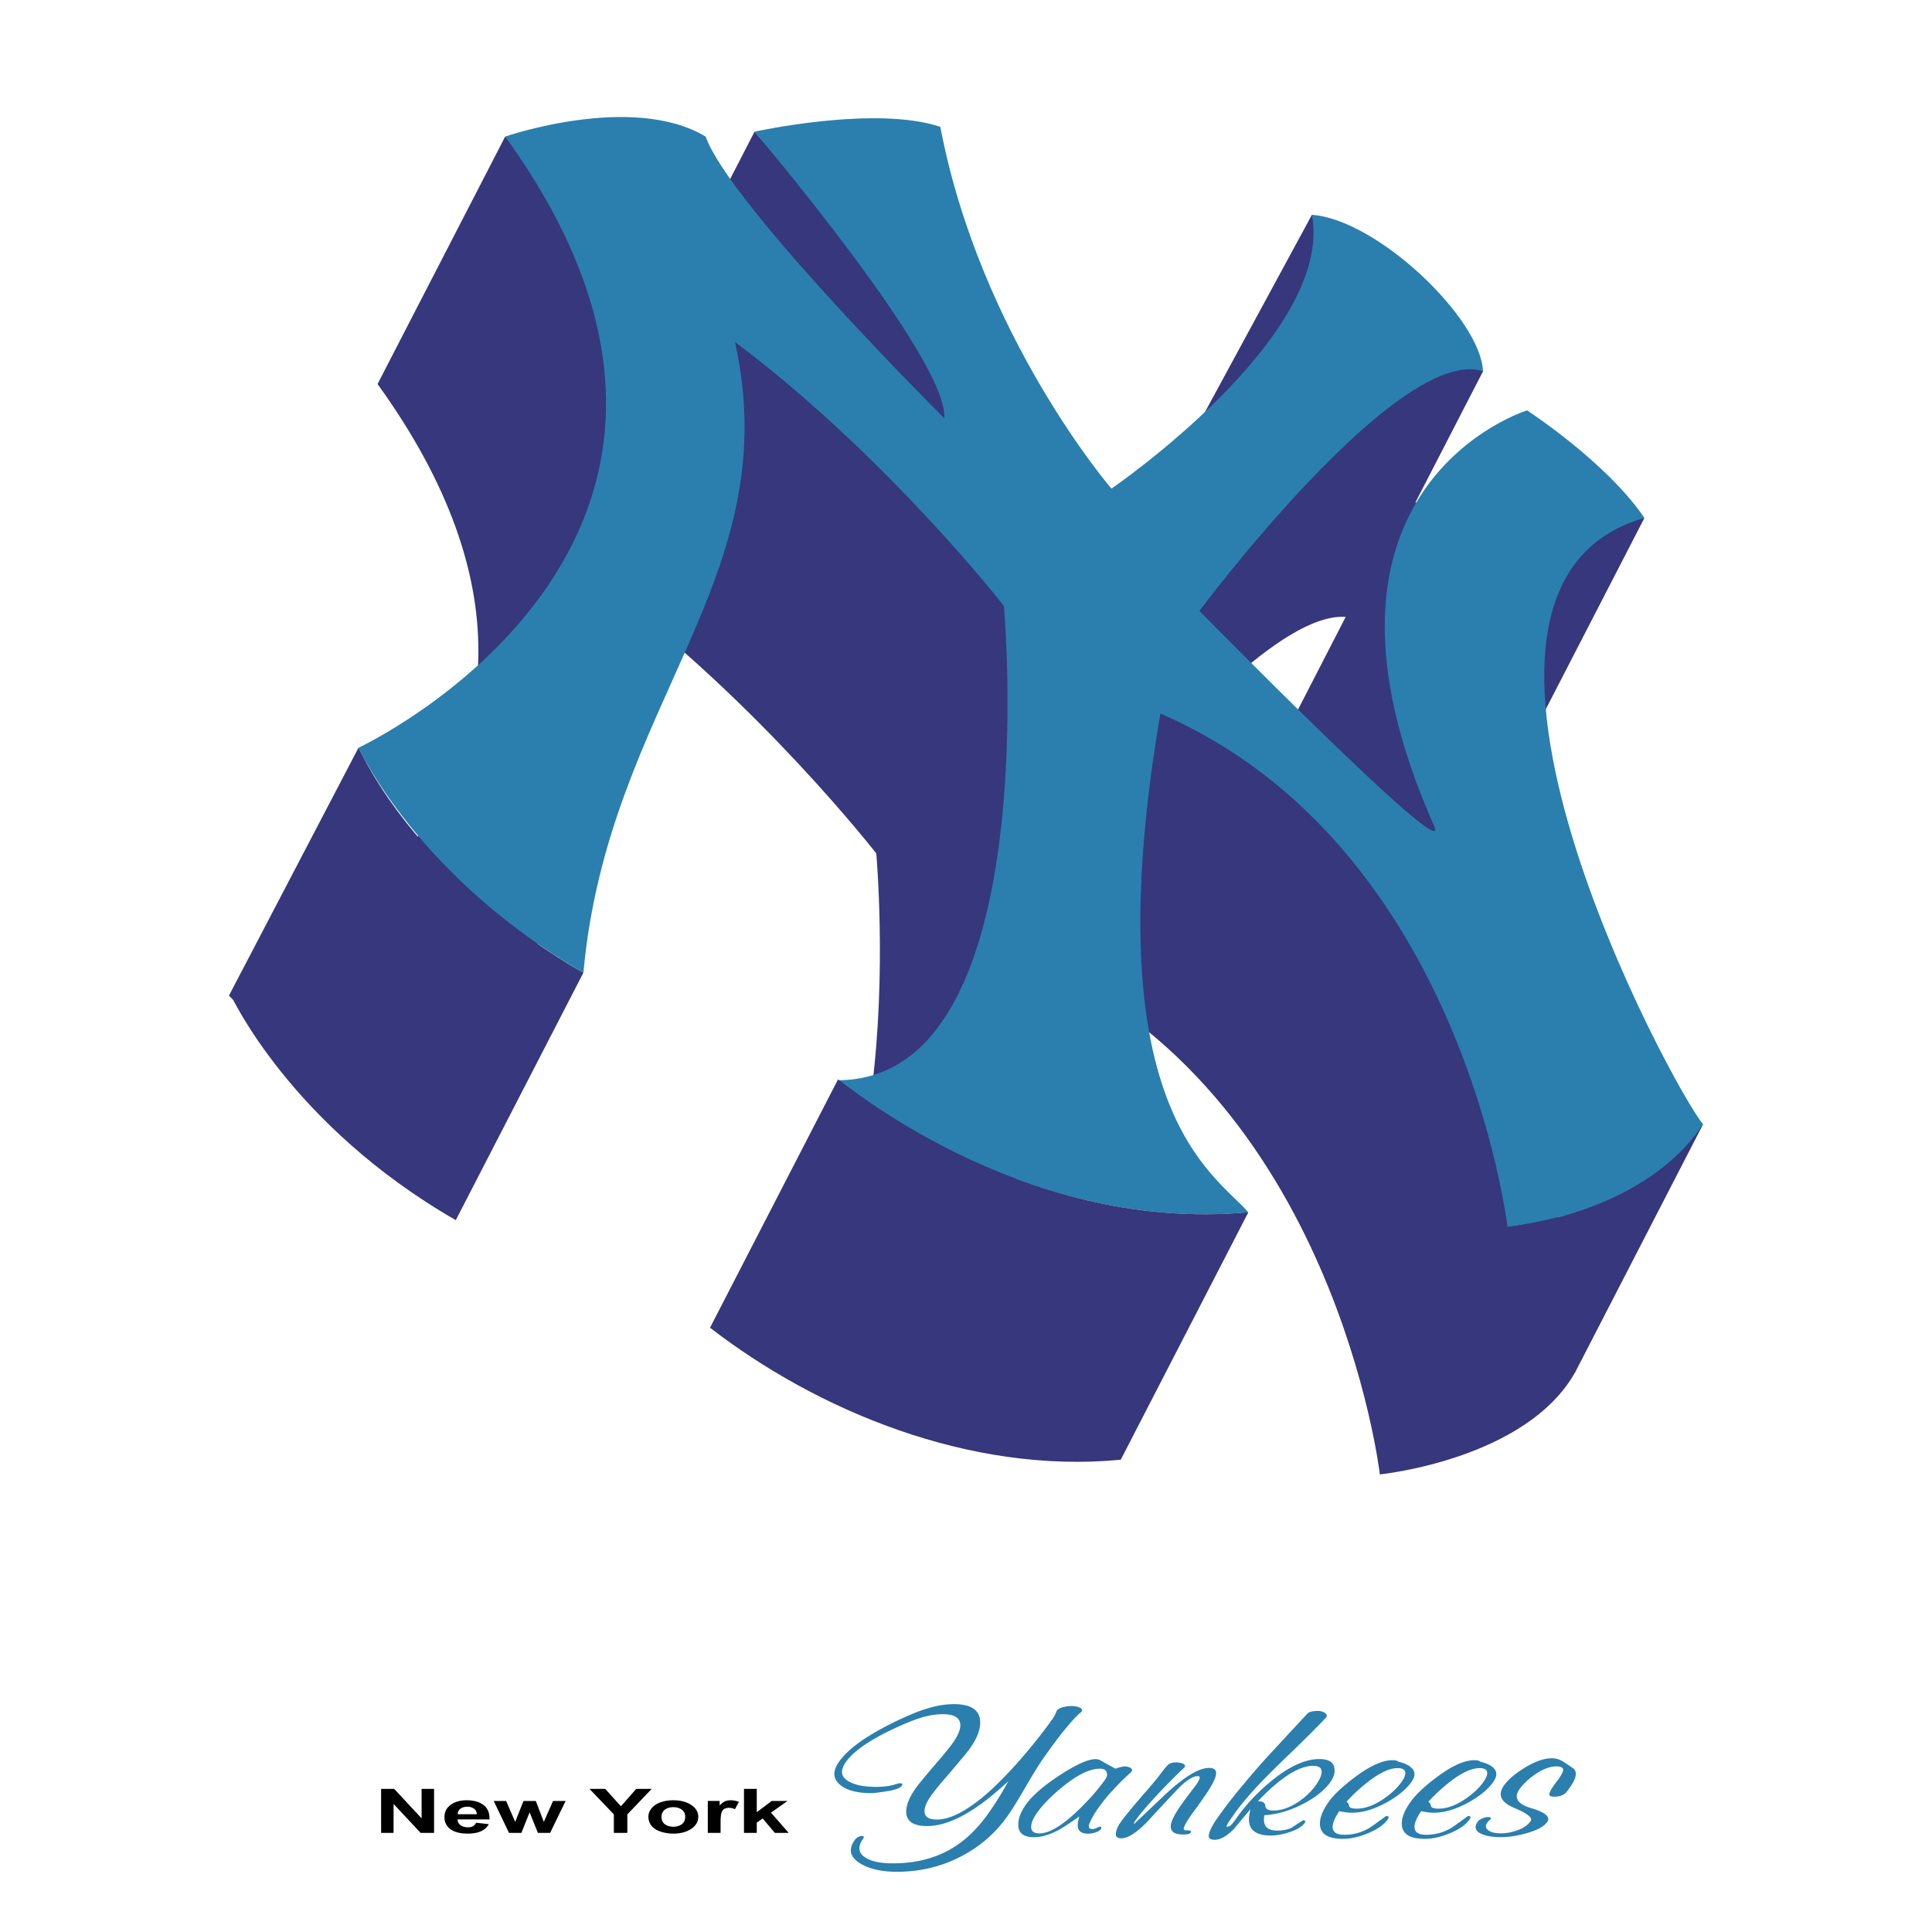 <svg xmlns="http://www.w3.org/2000/svg" width="2500" height="2500" viewBox="0 0 192.756 192.756"><g fill-rule="evenodd" clip-rule="evenodd"><path fill="#fff" d="M0 0h192.756v192.756H0V0z"/><path d="M38.023 182.865v-4.39h1.304l2.736 2.943v-2.943h1.244v4.39h-1.344l-2.696-2.886v2.886h-1.244zM47.499 181.854l1.265.143c-.163.309-.42.543-.771.703-.351.16-.792.24-1.319.24-.836 0-1.454-.18-1.855-.541a1.425 1.425 0 0 1-.475-1.098c0-.527.208-.939.625-1.238.417-.299.943-.449 1.58-.449.715 0 1.28.158 1.694.471.413.312.611.791.593 1.438h-3.187a.703.703 0 0 0 .308.58c.196.139.44.207.732.207.199 0 .367-.035.502-.107s.239-.189.308-.349zm.072-.848c-.009-.244-.104-.43-.285-.557a1.12 1.12 0 0 0-.66-.191c-.277 0-.507.068-.688.201a.634.634 0 0 0-.267.547h1.9zM50.783 182.865l-1.526-3.183h1.24l.903 2.088.831-2.088h1.227l.8 2.088.919-2.088h1.255l-1.544 3.183h-1.222l-.827-2.047-.817 2.047h-1.239zM61.243 182.865v-1.847l-2.431-2.543h1.571l1.566 1.74 1.529-1.74h1.543l-2.432 2.548v1.842h-1.346zM64.692 181.232c0-.279.104-.551.313-.812s.504-.461.887-.6c.383-.137.81-.207 1.283-.207.729 0 1.327.158 1.793.469.466.314.699.709.699 1.186 0 .482-.235.881-.706 1.197-.471.316-1.062.475-1.777.475a3.99 3.99 0 0 1-1.264-.197c-.402-.133-.706-.324-.915-.58a1.42 1.42 0 0 1-.313-.931zm1.306.045c0 .316.114.559.341.727.228.166.509.25.843.25s.614-.084.84-.25c.226-.168.339-.412.339-.732 0-.312-.113-.553-.339-.721-.226-.166-.506-.25-.84-.25s-.615.084-.843.25c-.228.168-.341.41-.341.726zM71.892 182.865h-1.275v-3.184H71.8v.453c.201-.215.382-.354.542-.422.16-.064.343-.1.547-.1.288 0 .565.055.833.158l-.396.734a1.496 1.496 0 0 0-.591-.139.945.945 0 0 0-.448.098c-.123.064-.219.182-.289.352s-.105.525-.105 1.066v.984h-.001zM74.227 182.865v-4.39h1.275v2.328l1.496-1.121h1.573l-1.651 1.164 1.764 2.019h-1.378l-1.213-1.437-.591.418v1.019h-1.275z"/><path d="M107.889 170.797c-.334.254-.807.744-1.412 1.471-.621.723-1.416 1.777-2.385 3.162-.443.633-1.033 1.586-1.77 2.857s-1.33 2.23-1.783 2.875a12.746 12.746 0 0 1-4.381 3.906c-2.036 1.119-4.26 1.68-6.671 1.68-1.525 0-2.741-.275-3.646-.826-1.034-.621-1.226-1.396-.575-2.324.089-.127.199-.23.332-.307a.761.761 0 0 1 .379-.113c.215 0 .265.082.149.248-.561.801-.507 1.424.163 1.869.598.408 1.531.611 2.8.611 2.254 0 4.221-.5 5.899-1.5 1.357-.812 2.583-1.998 3.676-3.561a29.824 29.824 0 0 0 1.939-3.141c-1.275 1.189-2.439 2.125-3.496 2.809-1.721 1.115-3.255 1.674-4.604 1.674-1.311 0-2.003-.428-2.079-1.279-.061-.684.242-1.502.908-2.453.301-.432 1.093-1.391 2.375-2.877.63-.734 1.091-1.311 1.384-1.729.543-.775.778-1.404.71-1.887-.085-.623-.665-.936-1.736-.936-.716 0-1.477.129-2.28.385-.804.256-1.797.67-2.978 1.24-2.231 1.082-3.707 2.135-4.425 3.162-.563.805-.492 1.428.215 1.871.629.395 1.567.592 2.814.592.497 0 .964-.039 1.403-.117a3.79 3.79 0 0 0 .461-.121c.188-.057.346-.1.471-.125.271 0 .348.084.232.25-.163.232-.64.414-1.43.541-.809.131-1.355.197-1.642.197-1.402 0-2.437-.281-3.103-.842-.709-.602-.742-1.359-.099-2.279.856-1.223 2.551-2.473 5.084-3.75a33.077 33.077 0 0 1 2.49-1.139 13.61 13.61 0 0 1 2.039-.65 8.472 8.472 0 0 1 1.858-.219c1.563 0 2.426.49 2.588 1.471.137.824-.18 1.789-.953 2.893-.285.408-1.12 1.412-2.503 3.018-.639.734-1.122 1.338-1.452 1.809-.417.596-.623 1.098-.616 1.504.002.545.417.818 1.244.818 1.23 0 2.749-.742 4.558-2.227 1.326-1.104 2.783-2.594 4.371-4.473a50.287 50.287 0 0 0 2.664-3.43c.068-.1.145-.238.229-.42a2.29 2.29 0 0 1 .127-.303c.107-.15.314-.271.627-.361.307-.072.576-.109.809-.109.326 0 .609.051.852.152s.3.245.169.433zM109.812 182.516c-.088.125-.256.225-.502.301a2.508 2.508 0 0 1-.754.129c-.691 0-1.037-.289-1.033-.869.012-.24.064-.523.158-.852-.889.637-1.578 1.086-2.07 1.354-.896.48-1.711.721-2.445.721-1.02 0-1.545-.395-1.572-1.182-.025-.621.225-1.307.75-2.057.631-.9 1.762-1.887 3.393-2.953 1.637-1.066 2.83-1.6 3.578-1.6.154 0 .297.031.428.094.109.064.215.121.316.172.076.053.15.098.225.135.465.266.807.451 1.023.553.348-.135.643-.209.883-.223.248 0 .453.051.613.152.158.1.182.232.066.398a26.371 26.371 0 0 0-1.764 1.732 18.726 18.726 0 0 0-1.598 1.961 7.85 7.85 0 0 0-.752 1.316c-.221.455-.146.682.219.682.15 0 .301-.037.453-.111.148-.076.252-.115.312-.115.171 0 .195.088.073.262zm.487-5.026c.16-.23.195-.459.105-.686-.088-.229-.307-.344-.652-.344-1 0-2.229.592-3.691 1.773-1.16.939-2.037 1.834-2.631 2.684-.33.471-.512.885-.543 1.238-.053.508.221.762.816.762.98 0 2.268-.768 3.865-2.303 1.116-1.077 2.026-2.12 2.731-3.124zM118.799 182.838a.37.37 0 0 1-.207.135 2.11 2.11 0 0 1-.533.057c-.885 0-1.301-.299-1.248-.898.041-.441.369-1.102.982-1.979.256-.365.51-.713.762-1.045.248-.328.492-.652.736-.971.203-.291.334-.518.393-.684.035-.166-.021-.25-.174-.25-.545 0-1.293.516-2.248 1.547a255.373 255.373 0 0 0-2.822 3.037c-1.07 1.08-1.916 1.621-2.535 1.621-.445 0-.635-.172-.57-.516.037-.33.186-.68.443-1.049.402-.574 1.305-1.67 2.711-3.285.709-.814 1.232-1.461 1.57-1.941.137-.168.285-.34.447-.518.205-.178.471-.266.799-.266.273 0 .516.045.723.133.209.088.256.215.139.379a55.302 55.302 0 0 0-2.834 2.861c-.963 1.039-1.631 1.826-2.004 2.361-.188.266-.24.398-.16.398a1137.5 1137.5 0 0 1 2.93-2.781c1.98-1.869 3.492-2.801 4.537-2.801.617 0 .824.311.619.932-.148.461-.545 1.152-1.195 2.078l-.598.855c-.223.291-.432.576-.627.854-.355.51-.58.885-.674 1.125-.121.254-.068.381.164.381.421.001.581.078.474.23zM130.174 181.865c-.254.359-.734.66-1.443.906-.723.24-1.371.361-1.947.361-1.037 0-1.705-.279-2.008-.838-.219-.432-.223-1.029-.01-1.793-.551.645-1.084 1.283-1.602 1.914-.727.76-1.381 1.139-1.967 1.139-.504 0-.691-.203-.562-.613.109-.404.359-.887.75-1.445a47.513 47.513 0 0 1 2.609-3.389 74.843 74.843 0 0 1 3.055-3.482 995.53 995.53 0 0 1 3.34-3.602c.088-.127.248-.215.479-.266.197-.037.404-.057.613-.057.27 0 .502.064.699.191.203.139.248.291.133.455-.77.822-1.875 1.934-3.318 3.328-1.463 1.406-2.521 2.451-3.176 3.139-1.148 1.205-2.057 2.281-2.721 3.232-.17.24-.303.432-.4.57a2.47 2.47 0 0 0-.289.492c-.053.102-.041.152.035.152.162-.012.334-.119.514-.324.16-.201.305-.395.438-.584.871-1.242 1.959-2.414 3.268-3.514 1.857-1.559 3.516-2.338 4.973-2.338.805 0 1.289.242 1.453.725.15.492.037 1.01-.344 1.555-.57.812-1.49 1.551-2.76 2.209s-2.549 1.031-3.838 1.117c-.084.445-.049.793.102 1.047.193.326.586.488 1.182.488.574 0 1.057-.1 1.445-.299.367-.244.742-.486 1.127-.729.226.003.285.087.17.253zm1.129-3.787c.326-.469.51-.867.549-1.193.062-.469-.219-.703-.848-.703-.707 0-1.508.285-2.4.855-.912.568-1.947 1.457-3.102 2.67.459 0 .705.15.742.453.004.318.275.477.811.477.818 0 1.67-.305 2.551-.912a6.619 6.619 0 0 0 1.697-1.647zM138.445 181.537c-.352.502-.982.951-1.893 1.34-.928.391-1.777.586-2.551.586-1.371 0-2.131-.4-2.281-1.199-.129-.674.143-1.486.809-2.438.535-.764 1.426-1.609 2.674-2.535 1.492-1.117 2.73-1.674 3.715-1.674.33 0 .521.045.576.135.74.182 1.23.443 1.473.783.244.346.195.76-.141 1.242-.512.727-1.324 1.404-2.439 2.029-1.264.699-2.424 1.049-3.484 1.049-.406 0-.832-.051-1.277-.156-.422.605-.645 1.115-.666 1.527-.02.553.367.83 1.158.83a4.801 4.801 0 0 0 2.885-.939c.432-.312.863-.625 1.295-.939.266 0 .315.119.147.359zm1.407-3.779c.248-.354.367-.645.359-.875-.014-.318-.27-.479-.77-.479-.93 0-2.123.629-3.586 1.889a14.318 14.318 0 0 0-1.527 1.486c.156.053.242.174.262.363.012.205.27.307.775.307.83 0 1.721-.324 2.676-.973.779-.533 1.383-1.105 1.811-1.718zM146.613 181.537c-.352.502-.982.951-1.893 1.34-.928.391-1.777.586-2.551.586-1.371 0-2.131-.4-2.281-1.199-.127-.674.143-1.486.809-2.438.535-.764 1.424-1.609 2.672-2.535 1.494-1.117 2.732-1.674 3.717-1.674.328 0 .521.045.576.135.74.182 1.23.443 1.473.783.242.346.195.76-.143 1.242-.508.727-1.322 1.404-2.438 2.029-1.266.699-2.424 1.049-3.484 1.049-.406 0-.832-.051-1.277-.156-.424.605-.645 1.115-.666 1.527-.02.553.367.83 1.158.83a4.811 4.811 0 0 0 2.887-.939l1.293-.939c.267 0 .316.119.148.359zm1.407-3.779c.248-.354.367-.645.359-.875-.014-.318-.27-.479-.77-.479-.928 0-2.125.629-3.586 1.889-.625.535-1.135 1.029-1.527 1.486.154.053.242.174.262.363.012.205.27.307.775.307.83 0 1.721-.324 2.676-.973.777-.533 1.383-1.105 1.811-1.718zM154.365 181.775c-.326.467-1.029.846-2.104 1.137-.889.254-1.729.379-2.521.379-.848 0-1.512-.115-1.99-.346-.57-.283-.678-.678-.32-1.188.09-.129.242-.238.457-.33.201-.09.398-.135.594-.135.242.012.324.076.244.191a2.96 2.96 0 0 0-.354.381c-.16.229-.164.438-.008.627.252.279.703.42 1.357.42.598 0 1.188-.113 1.77-.34.557-.217.963-.508 1.221-.877.229-.328-.32-.77-1.65-1.326-1.324-.561-1.662-1.303-1.014-2.229.389-.557 1.047-1.125 1.973-1.707 1.068-.672 1.998-1.008 2.791-1.008.404 0 .77.102 1.096.303.729.471 1.119.738 1.172.801.273.383.145.953-.391 1.717-.23.33-.377.525-.441.592-.271.279-.658.418-1.162.418-.367 0-.537-.088-.508-.264.027-.18.143-.416.346-.707.082-.113.164-.234.254-.361.08-.115.174-.234.283-.363.371-.531.535-.887.49-1.062-.068-.178-.287-.266-.652-.266-.676 0-1.414.285-2.217.854-.641.455-1.137.928-1.482 1.422-.604.863-.201 1.496 1.209 1.902 1.381.416 1.903.871 1.557 1.365z" fill="#2a7fae"/><path d="M151.33 76.367l12.732-24.69-22.85-1.544 6.75-13.09-17.072-15.61-18.5 34.123-37.11-42.417-6.651 12.897-18.228-12.409-12.733 24.69c29.269 40.488-14.634 60.976-14.634 60.976s5.938 12.965 22.439 22.439c2.451-26.89 20.367-39.292 15.123-62.927 15.244 11.451 26.83 26.342 26.83 26.342s4.28 47.294-16.586 47.318c10.634 8.221 25.854 14.635 40.976 13.172-3.414-3.902-15.488-10.33-8.779-49.758 30.17 13.049 34.633 51.221 34.633 51.221s14.635-1.463 19.514-10.244c-.715-.835-5.854-60.489-5.854-60.489zM134.26 61.55l-6.617 12.856-5.252-6.147c4.326-3.947 8.703-6.937 11.869-6.709z" fill="#36377c"/><path d="M35.767 74.604s5.939 12.964 22.439 22.439c2.451-26.89 20.367-39.293 15.122-62.927 15.244 11.451 26.83 26.342 26.83 26.342s4.281 47.292-16.585 47.318c10.634 8.219 25.853 14.635 40.976 13.172-3.416-3.902-15.488-10.33-8.781-49.757 30.172 13.049 34.635 51.22 34.635 51.22s14.635-1.463 19.514-10.244c-2.928-3.414-30.123-53.538-5.854-60.489-3.781-5.598-11.709-10.732-11.709-10.732s-24.357 7.516-9.268 41.464c1.951 4.391-23.416-21.464-23.416-21.464s19.867-26.647 28.293-23.903c-.23-5.305-10.609-15.159-17.072-15.61 2.244 12.098-20.002 27.317-20.002 27.317S97.791 33.53 93.816 12.652c-6.525-2.171-18.537.487-18.537.487s19.402 22.83 18.927 28.586c0 0-21.366-21.269-23.805-28.098-7.317-4.391-20 0-20 0C79.67 54.116 35.767 74.604 35.767 74.604z" fill="#2a7fae"/><path d="M35.767 74.604L22.841 99.336l22.633 22.396 12.732-24.689s-15.431-8.214-22.439-22.439zM70.84 132.465l12.765-24.764c.123-.123 17.971 15.381 40.944 13.246l-12.732 24.689-40.977-13.171zM150.402 122.41L137.67 147.1l19.514-10.244 12.732-24.689c-.084-.116-4.191 8.235-19.514 10.243z" fill="#36377c"/></g></svg>